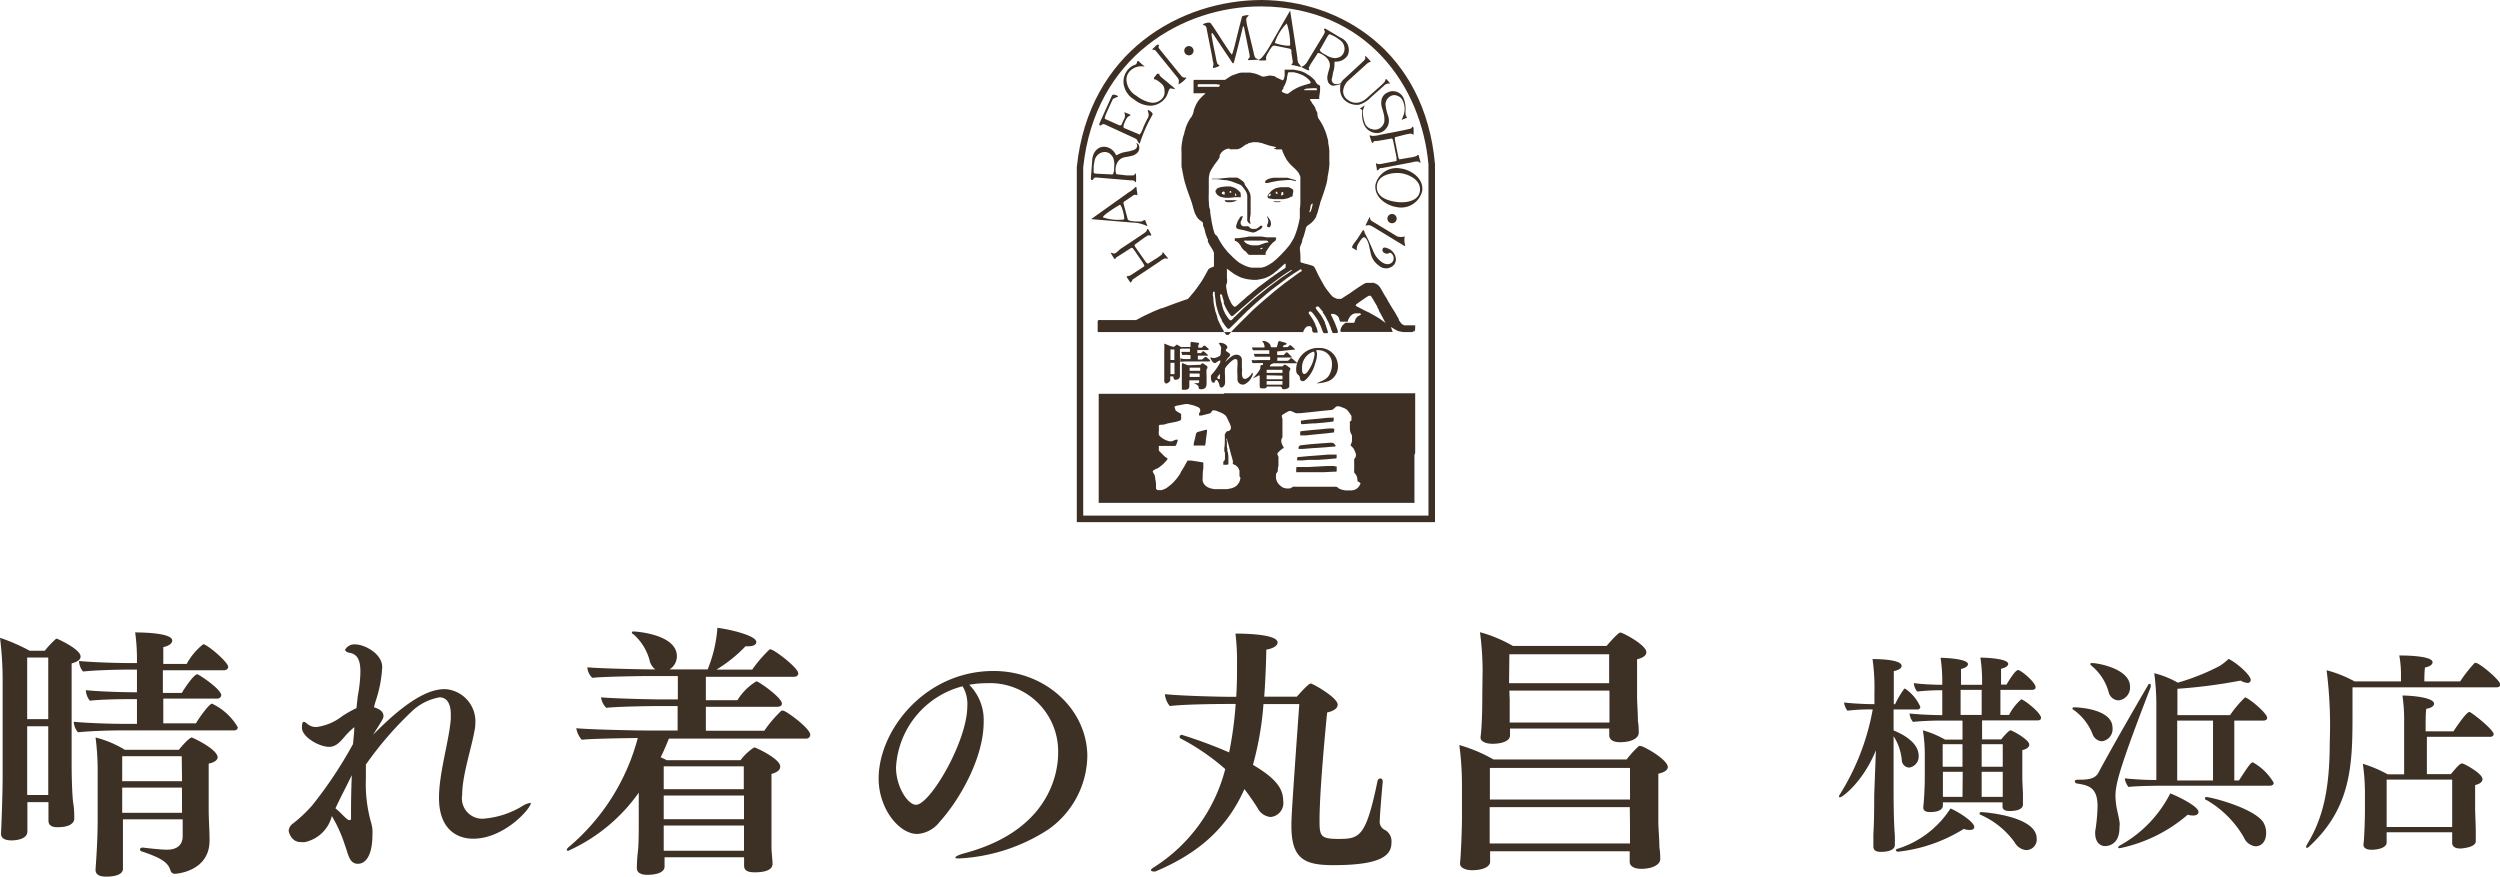 <svg xmlns="http://www.w3.org/2000/svg" width="237.3" height="83.21" viewBox="0 0 237.3 83.21"><defs><style>.a{fill:#3d3025;}.b{fill:#3d2f24;}</style></defs><title>site_logo_sp</title><path class="a" d="M20.12,66.79c-.22,0-1.12,1.17-1.52,1.87H15.5c0-.45,0-1.32,0-2.35h5.15A.36.36,0,0,0,21,66c0-.6-2.15-2-2.27-2-.3,0-1.12,1.17-1.47,1.77h-1.8c0-.72,0-1.47,0-2.15h5.8c.25,0,.4-.15.4-.32,0-.45-2-2.15-2.37-2.15a6.07,6.07,0,0,0-1.57,1.87H15.5c0-.75,0-1.35,0-1.6.55-.1.85-.37.85-.62,0-.7-2.62-.77-3.52-.77A18.58,18.58,0,0,1,13,62.61v.33h-.4c-1.87,0-4.17-.1-5.1-.2a1.68,1.68,0,0,0,.38,1c1.1-.12,3.17-.18,4.25-.18H13v2.15c-1.8,0-4-.1-4.85-.2a1.67,1.67,0,0,0,.38,1c1.1-.12,2.87-.15,3.95-.15H13v2.35H12c-1.87,0-4-.1-5-.2a1.7,1.7,0,0,0,.4,1c1.1-.12,2.95-.18,4-.18H22.19c.25,0,.38-.12.38-.3A5.61,5.61,0,0,0,20.12,66.79Z"/><path class="a" d="M6.8,72.71s0-2.9,0-5.57c0-1.8,0-3.5,0-4.17.63-.17.85-.4.85-.65,0-.72-2.25-1.7-2.25-1.7a.22.22,0,0,0-.15.08,8.35,8.35,0,0,0-1,1.07H2.82A17.9,17.9,0,0,0,0,60.54a32.46,32.46,0,0,1,.25,3.75v9.5c0,1.57-.12,4.75-.15,5.27v.08c0,.45.4.63,1,.63.35,0,1.5-.08,1.5-.85,0-.37,0-.92,0-1.42V76.14h2v.13c0,.5,0,1.17,0,1.62v0c0,.38.22.63.85.63,1.57,0,1.6-.7,1.6-.8v0c0-.33,0-.9-.08-1.37C6.85,75.74,6.8,73.59,6.8,72.71Zm-2.22.35c0,.72,0,1.67,0,2.4h-2V68.94h2Zm0-4.8h-2V62.41h2Z"/><path class="a" d="M18.2,70c-.2,0-.9.75-1.22,1.17H11.85A10.16,10.16,0,0,0,9.07,70a24.8,24.8,0,0,1,.2,3.4v4.4c0,.5,0,2-.2,4.7v.08c0,.42.35.63,1,.63s1.6-.12,1.6-.75c0-.3,0-1.3,0-1.67s0-2,0-2.85v-.17h5.67v1.6c0,.88-.6,1.28-1.45,1.28-.23,0-.7,0-2.35-.2h0c-.17,0-.25.1-.25.17a.21.21,0,0,0,.18.2c2.1.7,2.5,1.15,2.72,1.82a.41.41,0,0,0,.4.3c.25,0,3.3-.27,3.3-3.15v-.17c0-.67-.08-1.92-.08-2.67,0-.9,0-2,0-3,0-.52,0-1,0-1.47.58-.12.85-.35.85-.62C20.57,71.06,18.25,70,18.2,70Zm-.92,7.15H11.6V74.76h5.67Zm0-3H11.6l0-2.37h5.65Z"/><path class="a" d="M49.59,76.51a8.39,8.39,0,0,1-3.72,1.2,1.93,1.93,0,0,1-2-2.25c0-1.85.85-4.3,1.17-6.1a3.29,3.29,0,0,0,.08-.7,3.07,3.07,0,0,0-2.87-3.25c-1,0-2.95.35-6.85,4.35.9-1.42,1-1.57,1-1.8,0-.47-.48-.7-.9-.82a6.22,6.22,0,0,1,.2-.72,11.87,11.87,0,0,0,.58-3.1c0-1.3-1.72-2.15-2.52-2.15a1,1,0,0,0-1,.5c0,.13.15.25.45.3.83.15,1,.9,1,1.82a13.27,13.27,0,0,1-.2,2c-.08.45-.12.92-.17,1.42a10.63,10.63,0,0,0-1.4.8,5,5,0,0,1-2.4,1,1.26,1.26,0,0,1-.83-.27c-.15-.12-.27-.22-.35-.22s-.2,0-.2.55c0,.9,1.65,1.82,2.57,1.82.53,0,.9-.28,1.4-.87a7.79,7.79,0,0,1,1-1c0,.52-.08,1.07-.12,1.6a39.9,39.9,0,0,1-3.87,5.82,13.16,13.16,0,0,1-1.82,1.72.93.93,0,0,0-.42.7s.17,1.07,1.15,1.07a2.46,2.46,0,0,0,.4,0,3.38,3.38,0,0,0,2.55-2.47,13.24,13.24,0,0,1,1.22,2.7c.33.85.4,1.83,1.25,1.83s1.38-1,1.38-2.72a4.56,4.56,0,0,0,0-.58,4.33,4.33,0,0,0-.17-.77,13.43,13.43,0,0,1-.45-4c0-.42,0-.9,0-1.35A33,33,0,0,1,39,67.61a5.11,5.11,0,0,1,2.72-1.42c.72,0,1.07.63,1.07,1.63,0,.13,0,.27,0,.42-.17,2.15-1.12,5.1-1.12,7.5,0,2.9,1.63,3.87,3.25,3.87,2.92,0,5.47-2.85,5.47-3.4,0,0,0,0-.07,0A2,2,0,0,0,49.59,76.51Zm-16.27.22v.82c0,.23,0,.3-.15.3a.47.47,0,0,1-.25-.12c-.35-.3-.72-.73-1.08-1,.42-.92,1-2,1.55-3.15C33.35,74.74,33.32,75.86,33.32,76.74Z"/><path class="a" d="M74.35,67.46a.36.36,0,0,0-.18,0,11.75,11.75,0,0,0-1.62,1.9H67V67.09h6.77c.28,0,.45-.12.45-.3,0-.58-2.22-2.12-2.42-2.12A5.35,5.35,0,0,0,70,66.46H67V64.24h8.35c.27,0,.42-.12.42-.33,0-.52-2.3-2.27-2.62-2.27a.2.2,0,0,0-.1,0,12.77,12.77,0,0,0-1.65,1.92H68a13.36,13.36,0,0,0,2.77-2.22,1.51,1.51,0,0,0,.32,0c.45,0,.7-.17.7-.4,0-.62-2.52-1.2-3.7-1.35v.1a12.79,12.79,0,0,1-.92,3.85H63.55a1.47,1.47,0,0,0,.7-1.25c0-2.12-4-2.35-4.07-2.35s-.2,0-.2.07,0,.13.15.2a5,5,0,0,1,1.57,2.63,1.53,1.53,0,0,0,.5.7h-.1c-1.4,0-5.42-.1-6.35-.2a1.51,1.51,0,0,0,.47,1c1-.12,4.8-.17,5.4-.17h2.72v2.22H63c-1.37,0-5-.1-5.95-.2a1.74,1.74,0,0,0,.5,1c.92-.12,4-.17,4.85-.17h1.92v2.32H61.42c-1.2,0-5.67-.1-6.72-.22a2.25,2.25,0,0,0,.52,1.1c.7-.1,3.87-.15,5.32-.17A20.35,20.35,0,0,1,54,80.39c-.12.1-.2.2-.2.27a.11.11,0,0,0,.13.1,16.42,16.42,0,0,0,6.7-5.52l0,2.85c0,.58,0,2.1-.08,2.72s-.1,1.42-.1,1.52v.08c0,.42.38.63,1,.63.35,0,1.58-.05,1.63-.75v-.92h7.55l0,.8v0c0,.4.25.63,1,.63,1.55,0,1.7-.53,1.7-.8v0c0-.33-.1-1.15-.1-1.6s0-2,0-2.62c0,0,0-1.07,0-2.17,0-.85,0-1.7,0-2.15.58-.15.83-.4.83-.7,0-.75-2.35-1.82-2.47-1.82a5,5,0,0,0-1.3,1.22h-7c-.17-.1-.37-.18-.58-.28.28-.55.53-1.15.78-1.77h13a.38.38,0,0,0,.42-.37C76.87,69.09,74.59,67.46,74.35,67.46ZM63,72.74h7.6l0,2.17H63Zm0,2.77h7.62v2.25H63Zm0,2.85h7.62c0,.6,0,1.55,0,2.17v.22H63Z"/><path class="a" d="M94.3,63.69c-6.47,0-10.9,5.6-10.9,10.22,0,2.8,1.9,5.25,3.67,5.25A2.91,2.91,0,0,0,89.2,78c1.82-2,4.17-6,4.17-9.47A4.73,4.73,0,0,0,92,65a8.67,8.67,0,0,1,1.62-.15,6.48,6.48,0,0,1,6.82,6.6c0,1-.15,7.15-8.75,9.5-.75.2-1,.35-1,.45s.15.08.4.08a17.06,17.06,0,0,0,8.42-2.75,8.68,8.68,0,0,0,3.7-7C103.17,67.39,99.3,63.69,94.3,63.69Zm-7.35,12.7c-.78,0-1.9-1.7-1.9-3.55a8.43,8.43,0,0,1,6.32-7.7A3.31,3.31,0,0,1,91.82,67C91.82,70.39,88.27,76.39,86.95,76.39Z"/><path class="a" d="M131.52,78.81a.87.87,0,0,1-.55-.95c0-.37.15-2.27.28-3.65v0c0-.22-.1-.32-.23-.32a.29.29,0,0,0-.27.27c-1.1,5.27-1.67,5.47-3.7,5.47-1.67,0-1.8-.25-1.8-1.7,0-2.42.38-6.8.72-10.3.75-.17,1-.45,1-.75,0-.67-2.37-2-2.55-2s-.7.55-1.33,1.25H120c.1-1.37.17-2.87.2-4.47.75-.12,1.07-.42,1.07-.67,0-.72-2.55-.85-4-.85a21.34,21.34,0,0,1,.15,2.5c0,1.22,0,2.37-.08,3.5h-.62c-.8,0-4.5-.08-6.15-.25v0a2.07,2.07,0,0,0,.47,1.13c1.25-.17,4.57-.2,5.5-.2h.75a35.11,35.11,0,0,1-.62,4.6,43.62,43.62,0,0,0-4.5-1.67.2.2,0,0,0-.2.2.18.18,0,0,0,.1.15A21.26,21.26,0,0,1,116.3,73a15.61,15.61,0,0,1-6.85,9.37c-.12.08-.2.15-.2.22s.1.13.22.13a.75.75,0,0,0,.2,0c4.15-1.75,6.82-4.15,8.45-7.82.45.6.88,1.2,1.25,1.8a1.55,1.55,0,0,0,1.22.85A1.33,1.33,0,0,0,121.8,76c0-1.25-.87-2.22-2.87-3.4a29.85,29.85,0,0,0,1-5.77h3.4c-.73,10.15-.75,10.85-.75,11.57,0,3.2,1.32,3.72,4,3.72,4.7,0,5.5-1,5.5-2.17A1.24,1.24,0,0,0,131.52,78.81Z"/><path class="a" d="M155.72,70.81a.36.36,0,0,0-.15,0,8.72,8.72,0,0,0-1.17,1.28H141.77a14.93,14.93,0,0,0-3.25-1.37,29.32,29.32,0,0,1,.25,3.72c0,.38,0,3.25,0,3.25,0,1-.1,3.45-.18,4.2V82c0,.37.53.6,1.15.6.95,0,1.7-.3,1.7-.8,0-.12,0-.67,0-1h13.25c0,.4,0,.9,0,1v0c0,.43.45.67,1.1.67,1,0,1.8-.37,1.8-.92v0c0-.2,0-.72-.08-1.1,0-.8-.1-1.8-.1-2.47,0,0,0-1.22,0-2.42,0-.9,0-1.77,0-2.12.65-.15.9-.37.9-.65C158.25,72.06,156,70.81,155.72,70.81Zm-1,7.5c0,.35,0,1.15,0,1.75H141.4c0-.6,0-1.5,0-1.92V76.61h13.3Zm0-2.42h-13.3v-3h13.3Z"/><path class="a" d="M140.7,66c0,.5,0,2.7-.17,4v0c0,.38.5.6,1.15.6s1.65-.17,1.65-.8c0-.08,0-.37,0-.65h9.42c0,.3,0,.57,0,.65v0c0,.42.4.65,1,.65,1.2,0,1.8-.42,1.8-.9v0c0-.2,0-.72-.08-1.1,0-.8-.08-1.7-.08-2.37,0,0,0-1.17,0-2.2,0-.52,0-1,0-1.3.63-.15.88-.4.88-.67,0-.7-2.25-1.87-2.47-1.87s-1.25,1.2-1.3,1.27H143.6a13,13,0,0,0-3.12-1.3,28.41,28.41,0,0,1,.25,3.67C140.72,64.14,140.7,66,140.7,66Zm2.57-3.9h9.47c0,.75,0,1.85,0,2.75h-9.5Zm0,3.45h9.5l0,.95v2.08H143.3c0-.5,0-1.65,0-2.2Z"/><path class="a" d="M191.86,66.38a4.86,4.86,0,0,0-1.16,1.48h-.82c0-.46,0-1.46,0-2.38h3c.2,0,.34-.08.34-.24,0-.48-1.4-1.64-1.66-1.64s-.82.9-1.1,1.38h-.52c0-.68,0-1.26,0-1.5.44-.1.68-.28.68-.46,0-.5-2.06-.6-2.64-.6a15.94,15.94,0,0,1,.16,2V65h-2c0-.66,0-1.24,0-1.5.44-.1.66-.28.66-.46,0-.48-2-.6-2.6-.6a15.44,15.44,0,0,1,.16,2V65c-1,0-2.18-.08-2.7-.16a1.43,1.43,0,0,0,.32.8,21,21,0,0,1,2.38-.12v2.36c-1,0-2.54-.08-3.1-.16a1.37,1.37,0,0,0,.32.8,29,29,0,0,1,3-.12h1.7v1.8h-1.66a9.39,9.39,0,0,0-2.1-.88,14.66,14.66,0,0,1,.18,2.08V74c0,.46-.06,2-.14,2.54v.12c0,.26.18.42.64.42.22,0,1.22,0,1.22-.64v-.28h5.66c0,.16,0,.32,0,.4v0c0,.28.22.42.68.42s1.26-.08,1.26-.62v0c0-.16,0-.64,0-.94s-.06-1.1-.06-1.6c0,0,0-.92,0-1.7,0-.38,0-.74,0-.92.44-.1.66-.3.66-.52,0-.48-1.64-1.36-1.78-1.36s-.58.48-.88.86h-1.82v-1.8h5.28c.18,0,.32-.08.32-.24C193.68,67.58,192.06,66.38,191.86,66.38Zm-5.58,9.26h-1.86c0-.32,0-.84,0-1.44v-.94h1.88Zm0-2.86H184.4V70.64h1.88Zm3.82,2.86h-2V73.26h2Zm0-5v2.14h-2V70.64Zm-2-2.78h-2V65.48h2Z"/><path class="a" d="M185.14,76.74a9.23,9.23,0,0,1-5,3.82c-.12,0-.18.1-.18.16s.08.12.24.12a14.81,14.81,0,0,0,6.2-2.16,1.65,1.65,0,0,0,.56.1c.28,0,.44-.1.44-.28C187.38,78,185.9,77.06,185.14,76.74Z"/><path class="a" d="M179.74,74.88s0-2.38,0-5a5,5,0,0,1,.78,2.3.73.73,0,0,0,.7.68,1.06,1.06,0,0,0,.9-1.12c0-1.44-2-2.26-2.38-2.4l0-2H182a.25.25,0,0,0,.28-.24,4,4,0,0,0-1.46-1.74.11.11,0,0,0-.1.06,9.12,9.12,0,0,0-.84,1.42h-.12c0-1.58,0-2.86,0-3.14.52-.1.74-.3.74-.5,0-.62-2.36-.64-2.62-.64h-.14a19.29,19.29,0,0,1,.18,3.22v1.06c-.94,0-2.26-.08-2.88-.16a1.58,1.58,0,0,0,.32.78,17.21,17.21,0,0,1,2.32-.12h.08a22.72,22.72,0,0,1-3.14,8.1.32.32,0,0,0-.06.16c0,.06,0,.08.1.08.22,0,2.18-1.46,3.4-4.46l-.16,4.26c0,.64,0,2.52-.08,3.7,0,.4,0,.94,0,1.08v.08c0,.32.18.52.72.52s1.32-.12,1.32-.66c0-.28,0-.66,0-.9C179.74,77.93,179.74,75.5,179.74,74.88Z"/><path class="a" d="M188.12,77.09c-.14,0-.22,0-.22.12s.06.1.16.16a7.88,7.88,0,0,1,3.18,2.6,1.39,1.39,0,0,0,1.08.72,1,1,0,0,0,1-1.12C193.3,77.47,188.36,77.09,188.12,77.09Z"/><path class="a" d="M198.64,69.72a1,1,0,0,0,.88.64,1.16,1.16,0,0,0,1-1.28c0-1.76-3.18-1.94-3.58-1.94-.12,0-.22,0-.22.1s.06.12.16.18A5.09,5.09,0,0,1,198.64,69.72Z"/><path class="a" d="M201.2,78.13c-.06-.48-.2-1-.28-1.42a6.53,6.53,0,0,1-.12-1.18c0-1.14.46-2.84,3.34-10.3a1,1,0,0,0,0-.18c0-.1,0-.14-.08-.14s-.12,0-.2.18c-1.26,2.16-3.42,5.9-4.68,8.26-.36.66-1.14.66-2,.66-.16,0-.24.08-.24.16a.23.23,0,0,0,.22.2c1.06.18,1.94.34,1.94,2.16a16.43,16.43,0,0,1-.22,2.36,1.21,1.21,0,0,0,0,.26c0,.68.38,1.16.94,1.16.1,0,1.36,0,1.36-1.74A3.32,3.32,0,0,0,201.2,78.13Z"/><path class="a" d="M198.56,63.22a4.92,4.92,0,0,1,1.6,2.5,1,1,0,0,0,.92.76,1.22,1.22,0,0,0,1.1-1.32c0-1.66-3-2.22-3.58-2.22-.12,0-.18,0-.18.08S198.46,63.14,198.56,63.22Z"/><path class="a" d="M206,75.31a11.65,11.65,0,0,1-4.74,4.92c-.14.08-.2.14-.2.2s.06.08.16.08a14.29,14.29,0,0,0,6.44-3.18,1.69,1.69,0,0,0,.5.08c.34,0,.52-.14.52-.34C208.68,76.52,206.62,75.54,206,75.31Z"/><path class="a" d="M209.46,75.66c-.12,0-.16,0-.16.1s0,.14.18.2A9.66,9.66,0,0,1,213,79.51a1.35,1.35,0,0,0,1.1.82c.46,0,1-.34,1-1.26A1.91,1.91,0,0,0,214.8,78C213.8,76.65,209.84,75.66,209.46,75.66Z"/><path class="a" d="M213.84,72.36c-.18,0-.38.28-1.32,1.72h-.44V68.4h2.76c.24,0,.36-.12.36-.26,0-.46-1.82-1.94-2.1-1.94a9.84,9.84,0,0,0-1.42,1.68h-5v-2.5a50.25,50.25,0,0,0,6-.78,1.51,1.51,0,0,0,.64.22.28.28,0,0,0,.32-.28c0-.44-1.26-1.58-2.1-2a4.71,4.71,0,0,1-.94.72,21.52,21.52,0,0,1-3.88,1.54,8.92,8.92,0,0,0-2.24-.9,22.24,22.24,0,0,1,.2,3v7.14c-1.16,0-2.5-.1-3-.16a1.7,1.7,0,0,0,.36.82c.7-.1,2.74-.12,3.52-.12h9.9c.22,0,.36-.1.36-.28A5.23,5.23,0,0,0,213.84,72.36Zm-3.78,1.72h-3.4V68.4h3.4Z"/><path class="a" d="M234.4,67.58c-.06,0-.3,0-1.52,1.84h-2.64c0-.9,0-1.74.06-2.14.5-.08.74-.28.74-.48,0-.6-2.14-.78-3-.78a16.31,16.31,0,0,1,.16,2.56V73.5h-1.56a12.16,12.16,0,0,0-2.36-1,19.64,19.64,0,0,1,.2,2.68l0,1.7c0,1.1-.08,3-.14,3.22v.08c0,.32.3.48.8.48s1.36-.16,1.4-.66V79h6.22v.18c0,.2,0,.74,0,.82v0c0,.34.26.54.78.54.14,0,1.46-.1,1.46-.68v0c0-.06,0-.7,0-1,0-.56-.06-1.7-.06-2.1,0,0,0-1.48,0-2.24.48-.12.7-.32.7-.56,0-.52-1.54-1.36-1.86-1.48a.29.29,0,0,0-.14,0c-.06,0-.18,0-1,1h-2.28c0-.58,0-2.1,0-3.54h6c.26,0,.34-.14.34-.28C236.58,69.16,234.56,67.58,234.4,67.58ZM232.76,74v2.76c0,.2,0,1.06,0,1.74h-6.22V74Z"/><path class="a" d="M235,62.92l-.1,0a12.91,12.91,0,0,0-1.38,1.76h-3.4c0-.32,0-.88.06-1.32.5-.1.72-.3.72-.5,0-.62-2.64-.64-3-.64h-.16a10,10,0,0,1,.16,2v.46h-4.4a11.73,11.73,0,0,0-2.66-1.06,41.34,41.34,0,0,1,.3,6.8c0,4.54-.66,7.3-2.16,9.74a.5.5,0,0,0-.08.22c0,.06,0,.1.08.1a.37.37,0,0,0,.2-.12c4-3.68,4.12-7.74,4.12-12.46,0-1,0-2,0-2.66H237c.24,0,.32-.14.32-.28C237.3,64.54,235.34,62.92,235,62.92Z"/><path class="b" d="M136.21,49.56h-34V15.86C103.35,4.87,112.1,0,119.78,0c7.49.06,15.47,4.9,16.43,15.58Zm-33.39-.62h32.77V15.61c-.66-7.39-5.81-14.91-15.81-15h-.13c-7.36,0-15.72,4.76-16.83,15.27Z"/><path class="b" d="M131.71,20.63a.44.44,0,1,1,.29.54A.44.44,0,0,1,131.71,20.63Z"/><path class="b" d="M130.56,17.52A2.06,2.06,0,0,1,133,16c.88.12,2.14.88,2,2.11a2.06,2.06,0,0,1-2.46,1.54C131.66,19.52,130.4,18.75,130.56,17.52Zm4.22.6c.13-1-1-1.57-1.82-1.68-.6-.08-2.12.05-2.26,1.15s1,1.47,1.88,1.58C133.17,19.26,134.63,19.22,134.78,18.13Z"/><path class="b" d="M132.51,13s-.11,0-.11.1a1,1,0,0,0,0,.16l.34,1.7a.54.54,0,0,0,.08.15.08.08,0,0,0,.11,0l.81-.14a3.21,3.21,0,0,0,.65-.14.19.19,0,0,0,.15-.12l.05,0,.06,0,.18.67,0,.07-.06,0a.27.27,0,0,0-.27-.12,1.49,1.49,0,0,0-.43.07l-2.9.55c-.24,0-.17,0-.25.1a.58.58,0,0,1-.23.13l0-.14-.09-.5s0-.09.09,0a.85.85,0,0,0,.5,0l1.32-.25s.07,0,.05-.14l0-.19-.31-1.54a1.36,1.36,0,0,0-.06-.18c0-.08-.1-.09-.1-.09l-1.33.23c-.24,0-.36,0-.41.13s-.14,0-.14,0L130,12.9s0-.1.21,0a2.81,2.81,0,0,0,.82-.11l2.34-.46.45-.1c.13,0,.28-.25.3-.21l.06.14,0,.49v.12h-.07a.33.33,0,0,0-.28-.08l-.39.07Z"/><path class="b" d="M129.75,5.44l.33.35s.06,0,0,.07,0,0-.1.05a.66.66,0,0,0-.22.13L128,7.63a1.53,1.53,0,0,0-.51,1,1,1,0,0,0,.49.88,1.25,1.25,0,0,0,1.11.19,1.74,1.74,0,0,0,.62-.36L131.1,8.1c.39-.37.32-.29.42-.55,0-.11.12,0,.12,0l.22.25.09.14a.66.66,0,0,0-.62.23l-1.22,1.08a2.49,2.49,0,0,1-1.11.69,1.71,1.71,0,0,1-1.23-.32,1.29,1.29,0,0,1-.42-.5,1.5,1.5,0,0,1-.14-.77,1,1,0,0,1,.37-.85l1.84-1.7a.62.62,0,0,0,.18-.27c0-.09-.07-.18,0-.19S129.75,5.44,129.75,5.44Z"/><path class="b" d="M125.81,2.72l1.44.86a1.26,1.26,0,0,1,.68,1.66,1.3,1.3,0,0,1-1.15.61c-.15,0-.11.13-.11.13a3.19,3.19,0,0,1-.05.6l-.11.41c0,.13-.12.66-.11.53,0,.44.37.61,1,.33l0,.12c-.21,0-.75.23-1,.14a.65.65,0,0,1-.32-.29,1.2,1.2,0,0,1-.09-.56,6.51,6.51,0,0,1,.18-.71c.31-.9-.61-1.38-.88-1.48s-.22,0-.22,0l-.52.79c-.07.11-.21.33-.27.47a.22.22,0,0,0,0,.28s0,.09-.12.06-.69-.33-.69-.33h.11s.06-.06.15-.09a.41.41,0,0,0,.16-.15A1.62,1.62,0,0,0,124,6l1.64-2.7a1.13,1.13,0,0,0,.11-.25.22.22,0,0,0-.05-.18.15.15,0,0,1,0-.15S125.81,2.72,125.81,2.72Zm-.46,1.9c-.28.23.37.52.51.6a1.85,1.85,0,0,0,.84.3,1.42,1.42,0,0,0,.52-.13.91.91,0,0,0,.36-.47,1,1,0,0,0-.33-1.07,6,6,0,0,0-.5-.35l-.39-.2c-.19-.07-.21-.07-.37.18Z"/><path class="b" d="M115.14,6.44s0,0,0-.14a.6.6,0,0,0,0-.44c-.06-.26-.05-.29-.09-.52l-.5-2.52c0-.13-.06-.34-.18-.39a.58.58,0,0,1-.2-.11.74.74,0,0,1,.18-.1s.38-.13.53-.05,1.93,3,2.05,3,.89-3.54,1-3.64a2.24,2.24,0,0,1,.58-.1h0c0,.05,0,.11-.12.18a.49.49,0,0,0-.1.21,3.76,3.76,0,0,0,.09.61L119,5a1.29,1.29,0,0,0,.11.39c.07.12,0,.07.16.17l.26.1-1,.05c.09,0-.14,0-.06-.1s.19-.1.14-.4l-.53-2.64s-.08-.16-.11,0-.81,3.29-.86,3.38S117,6,117,6l-1.88-2.82s-.12-.15-.12.1.4,2.12.4,2.12c.09.54.14.66.23.72a.45.45,0,0,1,.13.13S115.26,6.5,115.14,6.44Z"/><path class="b" d="M113.06,5.2a.44.44,0,1,1,.18-.59A.43.43,0,0,1,113.06,5.2Z"/><path class="b" d="M111.9,8c-.06,0,0-.09,0-.38a1,1,0,0,0-.22-.36l-1.89-2.33c-.06-.09-.15-.2-.26-.2s-.12,0-.15-.07l.16-.14.19-.19a.51.51,0,0,1,.16-.09c.09,0,.13,0,.12.06s-.08.16,0,.29l1.79,2.21a2.18,2.18,0,0,0,.21.25l.13.16a.39.39,0,0,0,.38.15s.12,0,.07.07A2.7,2.7,0,0,1,111.9,8Z"/><path class="b" d="M107.95,5.8a.22.22,0,0,1,.19.06c.1.11.52.47.52.47v0a1.5,1.5,0,0,0-1.4.41,1.17,1.17,0,0,0-.34.81,1.85,1.85,0,0,0,.95,1.54,3.2,3.2,0,0,0,1.28.63,1.2,1.2,0,0,0,1.2-.41.87.87,0,0,0,.18-.71.77.77,0,0,0-.28-.65l-.17-.15c-.1-.08-.37-.28-.48-.27s-.06-.07-.06-.07l0-.09.3-.37L110,7c-.08,0,.05,0,.06.1s.11.17.19.24l1.12.93.19.2-.45-.08c-.21,0-.22.64-.57,1a1.78,1.78,0,0,1-1.44.64,2.51,2.51,0,0,1-1.44-.58,2.06,2.06,0,0,1-1-1.45,1.75,1.75,0,0,1,.51-1.5,1.58,1.58,0,0,1,.61-.37C107.91,6.1,107.95,5.8,107.95,5.8Z"/><path class="b" d="M104.5,11.4l1.06-2.35a.2.2,0,0,1,.2-.06c.05,0,.37.09.36.16s-.45.16-.51.3-.18.36-.58,1.27l-.07.15c-.09.28-.16.39,0,.45l1.28.57a.28.28,0,0,0,.15,0c.07,0,.12-.19.12-.19.19-.45.38-.59.21-1,0-.07.13,0,.13,0s.36.14.42.18a.08.08,0,0,1,0,.11c-.27.05-.39.33-.56.73a.87.87,0,0,0-.07.3.16.16,0,0,0,.13.16l1.19.5c.06,0,.14.1.21.09a1.3,1.3,0,0,0,.24-.39c.07-.15.1-.27.15-.38s.27-.59.35-.73a.63.63,0,0,0,.09-.57c0-.07-.08-.19-.05-.25h.07s.5.25.36.47a14.09,14.09,0,0,0-1.17,2.63c0,.09-.07.1-.13,0a1.33,1.33,0,0,1-.13-.23c-.07-.09,0-.06-.18-.17a1.56,1.56,0,0,0-.23-.11L105,11.87a.76.76,0,0,0-.26-.09c-.12,0-.18.09-.25.12s-.15,0-.15-.12Z"/><path class="b" d="M103.54,16.95l.13-1.67c0-.63.38-1.38,1.18-1.35a1.29,1.29,0,0,1,1.06.75c.1.12.17,0,.17,0a3.18,3.18,0,0,1,.56-.22l.42-.08c.13,0,.64-.18.53-.13.41-.17.42-.47.25-.68l.18.08a.56.56,0,0,1,.12.37.65.65,0,0,1-.12.41,1.2,1.2,0,0,1-.47.33,7,7,0,0,1-.71.15c-.95.13-1,1.17-.93,1.44s.09.19.09.19l.94.11c.13,0,.39,0,.54,0s.18,0,.24-.14.09,0,.11.09a6.46,6.46,0,0,1,0,.7h0s-.06,0-.13-.11a.43.43,0,0,0-.2-.07l-.16,0-3.15-.26a1.23,1.23,0,0,0-.27,0,.25.25,0,0,0-.14.13s0,.07-.11.1S103.54,16.95,103.54,16.95Zm1.91-.4c.33.15.3-.56.31-.72a1.78,1.78,0,0,0-.11-.88,1.31,1.31,0,0,0-.35-.4.88.88,0,0,0-.58-.11,1,1,0,0,0-.81.77,5.35,5.35,0,0,0-.1.6s0,.39,0,.44c0,.2,0,.21.33.24Z"/><path class="b" d="M107.76,23.18s-.09.08-.06.14a1.08,1.08,0,0,0,.07.14l1,1.43a.54.54,0,0,0,.14.11.09.09,0,0,0,.11,0l.69-.44a3.72,3.72,0,0,0,.54-.38.2.2,0,0,0,.09-.17l0-.06h.07l.43.54v.08h-.06a.27.27,0,0,0-.3,0,1.44,1.44,0,0,0-.37.23l-2.45,1.63c-.2.14-.15.09-.19.19a.62.62,0,0,1-.16.21l-.09-.12-.28-.42s0-.08.06-.07a.91.91,0,0,0,.47-.19l1.12-.74s.07,0,0-.15l-.09-.17-.88-1.29a1,1,0,0,0-.13-.14.15.15,0,0,0-.13,0l-1.14.73c-.2.13-.32.18-.33.27s-.14,0-.14,0l-.3-.49s0-.11.21,0,.51-.29.71-.43l2-1.33.37-.26c.11-.08.16-.34.19-.31l.11.11.23.43,0,.11-.06,0a.34.34,0,0,0-.29,0l-.33.21Z"/><path class="b" d="M103.57,20.8l3.35-2.39c.24-.18.25-.15.56-.38l.31-.28h.08l.05.44c0-.15.08.42,0,.34a.37.37,0,0,0-.33,0l-.75.52a.41.41,0,0,0-.18.14.26.26,0,0,0,0,.19l.37,1.38c0,.08.07.14.2.19a3.86,3.86,0,0,0,.61.07c.27,0,.58.06.74-.13l.11,0,.22.55h-.08a3.1,3.1,0,0,0-1.3-.31Zm2.74-1.36c-.07,0-1.67,1-1.62,1.19a4.35,4.35,0,0,0,2,.2C106.79,20.71,106.5,19.5,106.31,19.44Z"/><path class="b" d="M116.68,16.86h.47l.28,0,.15.07c.11.07.34.23.41.29a.77.77,0,0,1,.15.2s0,0,0,.07a2.37,2.37,0,0,0,.13.21c.06.1.14.19.2.29a4,4,0,0,1,.18.36,2.52,2.52,0,0,1,.06.31s0,0,0,0,0,.29,0,.43,0,.44,0,.66,0,.33,0,.49-.06.4-.07.52a.67.67,0,0,0,0,.18c0,.1.08.29.08.29h-.09a.54.54,0,0,1-.14-.12.59.59,0,0,1-.1-.17.75.75,0,0,1,0-.22c0-.1,0-.2,0-.3s0-.33,0-.49,0-.35,0-.52,0-.37,0-.56a1.75,1.75,0,0,0,0-.26.94.94,0,0,0-.07-.29,1.84,1.84,0,0,0-.17-.3,3.69,3.69,0,0,0-.27-.34.52.52,0,0,0-.15-.12l-.36-.14-.45-.17a5.17,5.17,0,0,0-.53-.13c-.24,0-.66-.07-.91-.09h-.19l-.24,0a0,0,0,0,1,0,0,.07.07,0,0,1,0-.05l.09,0,.49,0Z"/><path class="b" d="M122.2,16.87l.3.09h0l0,0,.39.11a.34.34,0,0,1,.12.07s0,0,0,.05v0H123c-.11,0-.36-.09-.47-.1a2.26,2.26,0,0,0-.36,0l-.83.07-.55.1-.46.11-.1,0-.13,0a.1.1,0,0,1,0-.08.17.17,0,0,1,0-.09.28.28,0,0,1,.07-.08.55.55,0,0,1,.14-.09,1.68,1.68,0,0,1,.27-.1,2.28,2.28,0,0,1,.34-.06h.59l.07,0h.66Z"/><path class="b" d="M117.44,19s0,0,0,0a.07.07,0,0,1,0,0,2.35,2.35,0,0,1-.29.13,1.33,1.33,0,0,1-.31.06h-.37a.39.39,0,0,1-.14-.06.17.17,0,0,1-.07-.07.06.06,0,0,1,0-.06.07.07,0,0,1,.06,0h.58l.37,0Z"/><path class="b" d="M121.68,19.08a0,0,0,0,1,0,0l-.22.1a.62.62,0,0,1-.18,0,1.39,1.39,0,0,1-.28,0,1.2,1.2,0,0,1-.17-.07h0s0,0,0,0l.82,0Z"/><path class="b" d="M117.95,20.51a.09.09,0,0,1,0,.07,1.17,1.17,0,0,1-.06.17c0,.1-.1.21-.12.3a.48.48,0,0,0,0,.18.29.29,0,0,0,.05.12.2.2,0,0,0,.07.07l.11.06h.11a1.27,1.27,0,0,1,.2,0,.37.37,0,0,1,.16,0c.06,0,.11.09.16.13a1,1,0,0,0,.17.11.62.62,0,0,0,.21,0,.68.68,0,0,0,.21,0l.13-.06.16-.12.13-.11.08,0a.15.15,0,0,1,.09,0,.16.16,0,0,1,0,.11.24.24,0,0,1-.05.11.54.54,0,0,1-.14.12l-.43.24a.57.57,0,0,1-.17.05.51.51,0,0,1-.18,0l-.81-.22-.43-.08a.46.46,0,0,1-.16-.06.26.26,0,0,1-.1-.1.32.32,0,0,1,0-.16.88.88,0,0,1,.06-.2,1.5,1.5,0,0,1,.05-.16,2.13,2.13,0,0,1,.13-.25,3,3,0,0,1,.19-.28.16.16,0,0,1,.09,0A.06.06,0,0,1,117.95,20.51Z"/><path class="b" d="M120.35,20.62a.64.64,0,0,1,.09.08,1.29,1.29,0,0,1,.13.22.64.64,0,0,1,.06.19.85.85,0,0,1,0,.25.59.59,0,0,1-.07.14.15.15,0,0,1,0,.06.22.22,0,0,1-.1,0,.21.21,0,0,1-.11,0,.12.12,0,0,1-.07-.07.21.21,0,0,1,0-.12c0-.08.08-.16.09-.25a.73.73,0,0,0,0-.25c0-.09-.07-.21-.08-.26a.06.06,0,0,1,0-.06h.09Z"/><path class="b" d="M121.12,22.6a.17.17,0,0,0-.05-.07.12.12,0,0,0-.07,0l-.44,0-.32,0-.5-.08h-.31l-.06,0-.25,0-.35,0h-.2l-.37.07-.68.09h-.23l-.08,0a.18.18,0,0,0,0,.08.29.29,0,0,0,0,.11.11.11,0,0,0,0,.07s.15,0,.21.08a.58.58,0,0,1,.15.12,3.14,3.14,0,0,1,.22.3c0,.06.06.12.1.17a1.17,1.17,0,0,0,.17.2c.06.06.15.1.21.16a2.18,2.18,0,0,1,.14.17l.07.07a.26.26,0,0,0,.11.05l.76,0H120a.23.23,0,0,0,.13,0s0-.15,0-.22a.36.36,0,0,1,.05-.09l.12-.19.23-.33c.07-.09.2-.24.27-.31a2.27,2.27,0,0,1,.19-.15.49.49,0,0,0,.09-.08.12.12,0,0,0,0-.05A.13.13,0,0,0,121.12,22.6Zm-1.28.94a.11.11,0,0,1,0,.05.48.48,0,0,1-.14.06h-.08a.06.06,0,0,1,0,0,.06.06,0,0,1,0-.05l.14-.08h0l.1,0S119.84,23.52,119.84,23.54Zm.56-.53a.11.11,0,0,1-.07,0l-.24.05-.47.17a1.18,1.18,0,0,1-.26.06h-.51a1.14,1.14,0,0,1-.22-.05l-.24-.09-.16-.1-.14-.14s0-.05,0-.07h0a1.53,1.53,0,0,1,.26,0l.77,0,.38,0,.24,0h.48a.34.34,0,0,1,.14.06.06.06,0,0,1,0,.05A.17.17,0,0,1,120.4,23Z"/><path class="b" d="M134.33,42.89c0-.16,0-.36,0-.49s0-.11,0-.17,0-.13,0-.21,0-.13,0-.2,0,0,0,0,0-.17,0-.25,0-.12,0-.19,0-.16,0-.24c0-.28,0-.57,0-.85,0,0,0-.07,0-.1,0-.32,0-.64,0-1s0-.38,0-.57,0-.13,0-.19,0-.2,0-.31,0-.21,0-.32,0-.3,0-.38a.15.15,0,0,0,0-.09.22.22,0,0,0-.12,0h-7.64l-.12,0h-3.24l-.24,0-.82,0h-1.8l-.39,0h-.39l-.51,0-.95,0h-1l-.92,0s0,0,0,.05h0s0,0,0,0H116l-.35,0-.35,0H104.68l-.39,0,0,0a.23.23,0,0,0,0,.09c0,.11,0,.42,0,.63s0,.59,0,.88c0,.09,0,.17,0,.26,0,.29,0,.59,0,.88s0,.55,0,.83,0,.61,0,.91c0,.84,0,1.7,0,2.54,0,.08,0,.16,0,.24,0,.34,0,.68,0,1s0,.56,0,.84,0,.31,0,.47,0,.43,0,.59a1.11,1.11,0,0,0,0,.19.08.08,0,0,0,0,0l.2,0h9.71l.62,0h3.7l.12,0,.19,0h3.91l.13,0,.12,0h2.23l.87,0h6.68l.71,0h.62l.08,0s.06,0,.08,0a.51.51,0,0,0,0-.15c0-.07,0-.15,0-.23s0-.28,0-.42,0-.36,0-.54c0-.39,0-.79,0-1.17,0-.1,0-.2,0-.3s0-.39,0-.58,0-.23,0-.35c0-.28,0-.56,0-.84C134.32,43.09,134.33,43,134.33,42.89Zm-16.59,2.48a1.65,1.65,0,0,1-.07.3.79.79,0,0,1-.1.19,1.65,1.65,0,0,1-.19.24,1,1,0,0,1-.18.12,1.77,1.77,0,0,1-.28.12l-.43.09-.56,0h-.26l-.4,0a3.8,3.8,0,0,1-.44-.1,1.63,1.63,0,0,1-.29-.14,1.08,1.08,0,0,1-.2-.18.94.94,0,0,1-.11-.16.81.81,0,0,1-.07-.19,1.44,1.44,0,0,1,0-.32c0-.2,0-.58.06-.87,0-.13,0-.3,0-.41a.26.26,0,0,0,0-.11.14.14,0,0,0-.06-.07l-.07,0-.39-.07-.61-.09h-.3a.11.11,0,0,0-.07,0l-.31.56v0l-.25.41-.05.07L112,45c-.1.14-.22.32-.31.43s-.25.29-.35.39l-.23.21-.32.25-.2.12-.33.12a.68.68,0,0,1-.18,0,.75.75,0,0,1-.19,0,.3.3,0,0,1-.1-.06.22.22,0,0,1-.06-.08.66.66,0,0,1,0-.15c0-.2,0-.49-.07-.74a3.21,3.21,0,0,0-.06-.38,1.24,1.24,0,0,0-.12-.21.41.41,0,0,1-.05-.13.1.1,0,0,1,0-.07l.08-.07.27-.15.06,0,.24-.16.31-.25.22-.23.15-.17a.28.28,0,0,0,.05-.09.1.1,0,0,0,0-.08,2.09,2.09,0,0,1-.21-.13c-.08-.06-.21-.2-.31-.3l-.16-.16a1.14,1.14,0,0,1-.13-.15.43.43,0,0,1,0-.15.41.41,0,0,1,0-.16.22.22,0,0,1,0-.12.23.23,0,0,1,.12,0h1.33l.1,0a.2.2,0,0,0,.08-.07,2.44,2.44,0,0,0,.11-.29,1.77,1.77,0,0,0,.06-.23.09.09,0,0,0,0,0s0,0,0,0a.81.81,0,0,0-.2,0,1,1,0,0,0-.19.08l-.17.07H111l-.34-.11-.23-.12-.25-.18a.82.82,0,0,1-.13-.13A.44.44,0,0,1,110,41a.6.6,0,0,1,0-.16c0-.12,0-.26,0-.34a.22.22,0,0,1,0-.11.24.24,0,0,1,.12-.07c.06,0,.37,0,.5-.06s.64-.15,1-.22l.31-.09.1-.05a.2.2,0,0,0,.08-.09,1.46,1.46,0,0,0,0-.28.78.78,0,0,0,0-.2.14.14,0,0,0-.06-.08l-.31-.18a1.44,1.44,0,0,1-.17-.13l0-.07a1.07,1.07,0,0,1-.07-.16.35.35,0,0,1,0-.13.08.08,0,0,1,0,0l.18-.07.8-.15a1.06,1.06,0,0,1,.31,0l.54.13.38.15a.57.57,0,0,1,.15.11.3.3,0,0,1,.06.11.48.48,0,0,1,0,.16.13.13,0,0,1,0,.06l-.1.14a.19.19,0,0,0,0,.09.36.36,0,0,0,0,.13.07.07,0,0,0,.07,0l.16,0,.76-.19.1-.05.07-.07c0-.05.07-.12.12-.17a.15.15,0,0,1,.08,0,.54.54,0,0,1,.17,0,2.09,2.09,0,0,1,.25.09c.15.07.36.14.46.2a1.29,1.29,0,0,1,.25.18.42.42,0,0,1,.1.12c.06.1.16.32.23.47s.07.13.1.21a1.79,1.79,0,0,1,.09.27.55.55,0,0,1,0,.2.23.23,0,0,1-.06.1.46.46,0,0,1-.13.11c-.07,0-.15,0-.22.08a.13.13,0,0,0-.06,0s0,.07,0,.1l-.05.06h0a.19.19,0,0,0-.05.08,1.43,1.43,0,0,0,0,.21h0s0,0,0,0,0,.25,0,.38,0,.46-.05.68c0,.06,0,.12,0,.18a.57.57,0,0,0,0,.14.58.58,0,0,0,.06.14l0,0a.87.87,0,0,1,0,.15,1.51,1.51,0,0,1,0,.27.58.58,0,0,1,0,.2.55.55,0,0,1-.07.16l-.08.08a.3.3,0,0,0,0,.1.41.41,0,0,0,0,.13.08.08,0,0,0,0,.06.18.18,0,0,0,.1,0,1.09,1.09,0,0,0,.26,0,.25.25,0,0,0,.12-.06.09.09,0,0,0,0-.06c0-.06,0-.3,0-.45s0-.44-.07-.65,0-.25-.05-.37,0-.53-.05-.72,0-.18,0-.18h0a.67.67,0,0,1,.05.11c0,.13.09.31.13.47s.12.47.18.71.13.45.19.67,0,.15.07.23L117,44l.14.11c.07,0,.15.06.21.11a.81.81,0,0,1,.18.18,1.74,1.74,0,0,1,.12.28,1.1,1.1,0,0,1,0,.2c0,.11,0,.22,0,.33A.69.69,0,0,1,117.75,45.37Zm11.4.51a.71.71,0,0,1-.07.17,1.06,1.06,0,0,1-.14.2.79.79,0,0,1-.16.14.84.84,0,0,1-.2.1,1.28,1.28,0,0,1-.26.06l-.3,0h-.28a2.41,2.41,0,0,1-.35-.07.82.82,0,0,1-.21-.08c-.08,0-.15-.1-.22-.15l0,0a.65.65,0,0,0-.16-.05H123a.91.91,0,0,0-.25,0l-.3.16a.41.41,0,0,1-.15,0,1,1,0,0,1-.24,0l-.23-.06-.14-.07-.19-.15a1.82,1.82,0,0,1-.19-.21.73.73,0,0,1-.09-.16,1.69,1.69,0,0,1-.1-.28,3.4,3.4,0,0,1,0-.37.13.13,0,0,1,0-.07,1.32,1.32,0,0,1,.08-.12.52.52,0,0,0,.09-.16c0-.06,0-.32.06-.49a.15.15,0,0,0,0,0v0c0-.06,0-.36,0-.54a2.32,2.32,0,0,0,0-.32,1.55,1.55,0,0,0-.09-.19.53.53,0,0,1,0-.16.08.08,0,0,1,0,0l.21-.21.25-.21.15-.07s0,0,0,0-.11-.2-.16-.31a1.27,1.27,0,0,1-.08-.24.7.7,0,0,1,0-.25,1.4,1.4,0,0,1,.1-.23.59.59,0,0,0,0-.14c0-.19,0-.55,0-.83s0-.61,0-.74a1.58,1.58,0,0,0-.06-.24.19.19,0,0,1,0-.09.14.14,0,0,1,.05-.07l.32-.2.3-.16s0,0,0,0h.07a.42.42,0,0,1,.15,0l.44.2a.65.65,0,0,0,.18,0h.23l1-.1,1-.11,1-.1a.32.32,0,0,0,.13-.06l.25-.22a.32.32,0,0,1,.1-.06l.08,0,.16,0,.44.16a1.2,1.2,0,0,1,.23.13,1.07,1.07,0,0,1,.17.17l.24.34a.5.5,0,0,1,.07.13.65.65,0,0,1,0,.14.45.45,0,0,1,0,.13.21.21,0,0,1,0,.11c0,.06-.12.11-.15.15a.19.19,0,0,0,0,.1c0,.14,0,.45,0,.61a1.14,1.14,0,0,0,.05.26c0,.09.12.24.15.34a1,1,0,0,1,0,.17.81.81,0,0,1,0,.14,1,1,0,0,1,0,.21c0,.1-.11.33-.12.35s0,.06,0,.08l.11.11a1.21,1.21,0,0,1,.16.18,1.67,1.67,0,0,1,.12.24,1.85,1.85,0,0,1,.1.28.5.5,0,0,1,0,.18.46.46,0,0,1-.05.14c0,.06-.08.1-.11.16a.29.29,0,0,0,0,.11,2.88,2.88,0,0,0,0,.32c0,.21,0,.46,0,.63a.51.51,0,0,0,0,.19c0,.05.13.16.18.26a.75.75,0,0,1,.09.22,2.84,2.84,0,0,1,.05.38A.73.73,0,0,1,129.15,45.88Z"/><path class="b" d="M126.53,39.62h0s.05,0,.06.05a1,1,0,0,1,0,.21.11.11,0,0,1,0,.07.18.18,0,0,1-.1.07l-.76.09-.93.08-.23,0h0l0,0-.89.07h-.13a.09.09,0,0,1-.06-.06.51.51,0,0,1,0-.17.19.19,0,0,1,0-.11.14.14,0,0,1,.08,0l.54-.08,1-.09,1-.1.38,0Z"/><path class="b" d="M126.58,40.69s0,0,.06,0a.9.9,0,0,1,0,.23.3.3,0,0,1-.05.14.12.12,0,0,1-.07,0l-.68.08-.94.09-1,.1h-.42a.08.08,0,0,1-.06,0,.82.82,0,0,1,0-.2.56.56,0,0,1,0-.18.09.09,0,0,1,.06,0,1.15,1.15,0,0,1,.25-.05l.89-.09.58-.05h0l.92-.09h.38Z"/><path class="b" d="M114.57,40.78a.35.35,0,0,1,0,.11c0,.1-.06.54-.1.8s0,.35-.07.47a.4.4,0,0,1,0,.13.11.11,0,0,1-.06,0h-.22l-.69,0a.25.25,0,0,1-.12,0,.37.37,0,0,1,0-.15c0-.09.08-.35.12-.53s.08-.37.1-.45a.22.22,0,0,1,.06-.09.27.27,0,0,1,.11-.07l.74-.2a.37.37,0,0,1,.14,0Z"/><path class="b" d="M126.56,42.05s.06.06.09.09l.12.14s0,0,0,.06a.13.13,0,0,1-.06.05l-.13,0-.8.07-1,.07-.09,0-1,.08h-.43a0,0,0,0,1,0,0,.37.37,0,0,1,0-.1l0-.06a.74.74,0,0,1,.07-.12.21.21,0,0,1,.11-.06l.88-.1,1-.08,1-.07Z"/><path class="b" d="M126.82,43.16l.05,0a.13.13,0,0,1,0,.06.61.61,0,0,1,0,.14.21.21,0,0,1,0,.11.2.2,0,0,1-.12.05l-.79.07-.87.06-.36,0h-.16l-.32,0-.63.05h0l-.4,0-.09,0s0,0,0,0a.47.47,0,0,1,0-.16.37.37,0,0,1,.05-.16.16.16,0,0,1,.11,0l.86-.08.93-.07,1-.08.78,0Z"/><path class="b" d="M126.83,44.29a.06.06,0,0,1,.05,0,.2.2,0,0,1,0,.1c0,.06,0,.29,0,.32a.1.1,0,0,1-.06.06.43.43,0,0,1-.15,0l-1,.05-.68,0h0l-.77,0-.85,0-.33,0a.07.07,0,0,1,0-.06,2.21,2.21,0,0,1,0-.28.16.16,0,0,1,0-.09.18.18,0,0,1,.08-.06l.33,0,.71,0,.94-.05.93-.05.57,0Z"/><path class="b" d="M129.54,10l-.11.28a1.18,1.18,0,0,0-.06.24,2.87,2.87,0,0,0,.25,1.31.94.94,0,0,0,.61.43.87.87,0,0,0,.79-.12,1,1,0,0,0,.38-.58,2.36,2.36,0,0,0-.08-.84l-.1-.37a1.56,1.56,0,0,1-.08-.9.94.94,0,0,1,.51-.64,1.1,1.1,0,0,1,1.61.6,2.59,2.59,0,0,1,.15,1.08l0,.4.14.29-.51.2.17-.4a1.81,1.81,0,0,0-.1-1.5.85.85,0,0,0-.48-.39.7.7,0,0,0-.57,0,.92.92,0,0,0-.55.83,5.06,5.06,0,0,0,.22,1,1.4,1.4,0,0,1,.06.88,1.26,1.26,0,0,1-.62.73,1.24,1.24,0,0,1-1.08-.05,1.32,1.32,0,0,1-.67-.8,2.84,2.84,0,0,1-.13-.58c0-.19,0-.26,0-.49a.21.21,0,0,0,0-.15.3.3,0,0,0-.23-.14Z"/><path class="b" d="M129.53,22l0,.09.37.72.44,1a2.29,2.29,0,0,0,.82,1.07c.41.28.77.24,1,0A.6.6,0,0,0,132,24l-.06,0h-.06a.41.41,0,0,1-.49,0,.3.3,0,0,1-.13-.42c.12-.19.49,0,.7.11a1.27,1.27,0,0,1,.35.35,1.1,1.1,0,0,1,.19.6.86.86,0,0,1-.15.45,1,1,0,0,1-1.45.13A1.87,1.87,0,0,1,130.1,24l-.19-.85-.12-.3s-.18-.39-.37-.32-.53.67-.53.67a1,1,0,0,0-.1.58l-.36-.22s-.15,0-.05-.22.31-.44.47-.68.36-.56.54-.85Z"/><path class="b" d="M122.46,1l.66,4.28c.05.3,0,.29.1.67l.3.39-.12,0-.52-.12c.16,0-.42-.05-.32-.07a.37.37,0,0,0,.15-.29s-.13-.87-.14-.9a.41.41,0,0,0,0-.22.28.28,0,0,0-.15-.12L121,4.33c-.08,0-.15,0-.26.1a3.84,3.84,0,0,0-.33.51c-.15.23-.31.5-.21.72l-.09.08-.6,0,0-.08c.28-.1.69-.77.85-1Zm0,3.29a6.35,6.35,0,0,0-.32-2.07A4.71,4.71,0,0,0,121,4.07C121.12,4.17,122.33,4.44,122.46,4.3Z"/><path class="b" d="M130.34,21.54c-.34-.2-.44-.19-.6-.14h-.13l.4-.82.06.23c.06.15.13.16.37.31l2.18,1.32a1.22,1.22,0,0,0,.72,0,1.66,1.66,0,0,0,.06.9l-.1,0Z"/><path class="b" d="M117.75,18.3a.6.6,0,0,0-.09-.11,1.9,1.9,0,0,0-.18-.17,2.49,2.49,0,0,0-.3-.2l-.37-.12-.21,0h-.26l-.42.05a2.63,2.63,0,0,0-.34.11l-.11.07s0,0,0,.06l-.09.09a.08.08,0,0,0,0,0,.1.1,0,0,0,0,0l0,0s0,0,0,.07a.54.54,0,0,0,0,.1l.05.05a.92.92,0,0,0,.08.16,1.62,1.62,0,0,0,.25.18.67.67,0,0,0,.18.06,2.35,2.35,0,0,0,.36.07,4.17,4.17,0,0,0,.48,0l.42-.05.5,0a.11.11,0,0,0,.07,0,.19.19,0,0,0,0-.07.26.26,0,0,0,0-.13A1.37,1.37,0,0,0,117.75,18.3Zm-1.56.17c-.08,0-.41-.12-.07-.29,0,0,.14,0,.13.1S116.27,18.51,116.18,18.47Zm.67-.18c-.05,0-.05,0-.08,0s-.09,0-.07-.07.06-.11.11-.08S116.91,18.25,116.86,18.29Zm.36.24a.51.51,0,0,0,0-.18h0a.22.22,0,0,1,.13.18C117.42,18.62,117.18,18.57,117.21,18.53Z"/><path class="b" d="M122.75,18.24a1.33,1.33,0,0,0,0-.23.06.06,0,0,0,0,0l-.13-.09-.09-.06a1.22,1.22,0,0,0-.22-.09,1.63,1.63,0,0,0-.25,0h-.45a1.81,1.81,0,0,0-.32.05,1.4,1.4,0,0,0-.29.09,1.6,1.6,0,0,0-.22.13l-.1.08h0l-.3.34a.48.48,0,0,0-.07.18.35.35,0,0,0,.06.14l.06.06.05,0,.4.06h.63a2.31,2.31,0,0,0,.36,0l.38-.08.12-.05.15-.08.18-.06a0,0,0,0,0,0,0s0-.09,0-.13S122.75,18.26,122.75,18.24Zm-2.26.39c-.1,0-.12-.07,0-.19s.14,0,.14,0S120.59,18.62,120.5,18.62Zm.78-.27s-.05.11-.15,0,.06-.18.06-.18S121.29,18.32,121.27,18.35Zm.36.2c-.08,0,0-.1,0-.2s0-.11.07-.13.08,0,.12.13S121.71,18.52,121.63,18.55Z"/><path class="b" d="M125,36.37c.56-.24.9-.36,1.14-.73a2,2,0,0,0,.29-1.09,1.27,1.27,0,0,0-1.23-1.31.68.68,0,0,0-.25,0s0,0,0,.09a.74.74,0,0,1,.06.34,2.51,2.51,0,0,1-.17.8,3.25,3.25,0,0,1-.77,1.45c-.2.18-.29.26-.35.26-.22,0-.33-.09-.33-.28a.4.4,0,0,0-.16-.32c-.09-.07-.2-.14-.2-.55a2.07,2.07,0,0,1,2.2-2,1.71,1.71,0,0,1,1.76,1.58,1.52,1.52,0,0,1-.85,1.55,3.8,3.8,0,0,1-1.14.23ZM123.59,35c0,.15,0,.5.21.5s.38-.29.62-.7a3.39,3.39,0,0,0,.36-1.16c0-.28-.11-.27-.13-.26A1.61,1.61,0,0,0,123.59,35Z"/><path class="b" d="M111.42,32.93l.18-.14a.21.21,0,0,1,.12-.08l.1.06.28.17a.29.29,0,0,0,.1,0l.68,0H113a1.5,1.5,0,0,0,0-.25c0-.24.06-.23.1-.24l.64.09a.09.09,0,0,1,.08.09.14.14,0,0,1-.08.11V33h.33l.15-.14s0-.05.06-.05,0,0,.09,0l.35.3a.08.08,0,0,1,0,.07s0,.05-.07.05h-1v.29H114l.16-.17a.08.08,0,0,1,.07,0s0,0,.1.05l.32.29a.09.09,0,0,1,0,.07s-.05,0-.09,0l-.86,0v.37h.39l.21-.17a.16.16,0,0,1,.1-.07.18.18,0,0,1,.1,0l.28.23a.37.37,0,0,1,.09.13c0,.05-.06.06-.14.06h-2.07c-.3,0-.6,0-.62.09l0-.45c0,.17.73.13.78.13H113v-.38h-.13a3.9,3.9,0,0,0-.65,0l-.09-.3.82,0h0v-.31h-.23l-.53,0-.08,0s0,0-.11.07v1.3c0,.41,0,1.07,0,1.22s-.07.36-.43.37c-.11,0-.17-.06-.2-.32h-.29s0,.38,0,.41-.23.25-.35.26-.21-.08-.22-.26c0-.53,0-1.38,0-1.9,0-.32,0-.6,0-.92a5.47,5.47,0,0,0,0-.71l.57.23Zm-.32.24v1l.37,0v-1Zm0,1.27v1.07h.38V34.44Zm2.75.19.12,0c0-.05.12-.14.15-.14l.07,0,.36.24a.19.19,0,0,1,.06.1s0,.07,0,.09-.05.11-.08.15,0,.55,0,.74,0,.36,0,.39c0,.33,0,.54-.18.66s-.53.12-.56,0,.07-.26-.48-.49l0,0s-.09,0,.19,0h.17c.14,0,.15-.07.15-.16v-.11h-.93c0,.07,0,.23,0,.54s-.2.36-.47.36-.24,0-.24-.23c0,0,0-.78,0-.92v-1.1c0-.15,0-.28.07-.28l.5.2Zm-.93.27v.3h1v-.3Zm0,.55v.33h.95v-.32Z"/><path class="b" d="M118.93,35.47a1.53,1.53,0,0,1-.78,1,.5.5,0,0,1-.69-.43c0-.09,0-.2,0-.41a6,6,0,0,1,0-.93,1.56,1.56,0,0,0,0-.34c0-.16,0-.28-.24-.27s-.91.75-.94.89a4,4,0,0,0,0,.69V36c0,.18.1.65-.33.79-.09,0-.2-.07-.2-.23a1,1,0,0,0-.14-.35c-.17-.33-.36,0-.31-.06,0,.06.3-.54.26-.41s0,.24.15.23.08,0,.08-.14,0,0,0-.12a.61.61,0,0,0,0-.23s-.06.09-.08.11a1.7,1.7,0,0,0-.27.41s-.16.29-.18.32a.15.15,0,0,1-.11,0c-.12,0-.21-.24-.21-.47s0-.23.21-.45a6.39,6.39,0,0,0,.68-1c0-.08,0-.19,0-.2a1.42,1.42,0,0,0-.44.25c-.06,0-.09,0-.14,0s-.24-.17-.33-.4a.13.13,0,0,1,0-.15.56.56,0,0,0,.42.07,1.76,1.76,0,0,0,.44-.19c.12-.06.1-.48.11-.55s.05-.2,0-.29a.61.61,0,0,0-.21-.32.21.21,0,0,1,.15-.08c.3,0,.66.2.67.42,0,.08,0,.08-.08.15s-.09.19,0,.24a1.42,1.42,0,0,1,.34.27c.06.19-.17.26-.33.53a1,1,0,0,0-.13.21s.05,0,0,0c.38-.36.74-.73,1.11-.69a.48.48,0,0,1,.47.45c0,.27,0,.49,0,.69a2.74,2.74,0,0,1,0,.61c0,.21.06.49.18.52s.17.08.46-.14a1.28,1.28,0,0,0,.33-.42Z"/><path class="b" d="M121.23,33.36v.34h.62l.19-.2a.14.14,0,0,1,.11-.06s0,0,.09.05l.31.32a.13.13,0,0,1,.06.08c0,.05-.05.05-.08.05h-1.29v.31h1l.08-.05.15-.14s0-.07.08-.07l.11.05.44.39s.08,0,.08.05,0,0-.07,0h-2.2c-.05,0-.3.09-.37.22v.08l.24,0h.77l.18,0a2.1,2.1,0,0,1,.2-.17c.07,0,.18.08.25.11l.26.2c.09.06,0,.15.06.13s-.12.07-.07.06-.06.15-.05.23,0,1.28,0,1.32c0,.22-.37.28-.47.29a.26.26,0,0,1-.22-.08c0-.06-.06-.16-.16-.18H120.3l-.06,0,0,.06a.28.28,0,0,1-.18.11,1.12,1.12,0,0,1-.29,0c-.19,0-.2-.11-.2-.19s0-.22,0-.36,0,0,0-.66a.21.21,0,0,0-.12,0,.86.86,0,0,0-.15.09l-.39.18,0,0c.28-.27.74-.84.72-1,0-.35.1-.25.18-.27s.09-.08.07-.19h-1l-.08-.28a5.83,5.83,0,0,0,.64,0h1.12v-.32H119.1l-.08-.27c.24,0,.6,0,.84,0h.62v-.34h-1.54l-.12-.27.63,0H120s.07,0,0-.24a.53.53,0,0,0-.17-.31l0-.07a.87.87,0,0,1,.76.38s0,.16.09.22h.45c.1,0,.08-.09.11-.16s.06-.25.09-.34a.11.11,0,0,1,.12-.08l.5.13s.18.07.18.1,0,.09-.19.14-.23.22-.05.2h.3l.12-.07.07-.09a.18.18,0,0,1,.16,0l.33.3s.07.06.07.09,0,0-.07,0Zm-1,2.26V36h1.5v-.34Zm0-.52v.29h1.5v-.29Zm0,1.07v.34h1.5v-.34Z"/><path class="b" d="M134.33,31a.23.23,0,0,0,0-.12s0,0-.06,0l-.07,0-.45,0h-.3l-.15,0a1,1,0,0,1-.14-.08l-.05,0-.1-.1-.24-.33s0-.06,0-.1h0l-.13-.21c-.07-.12-.13-.24-.2-.36L132,29l-.25-.43-.15-.28-.15-.23s0,0,0,0l-.32-.56,0,0-.1-.18-.12-.15a.91.91,0,0,0-.17-.16l-.32-.16a.61.61,0,0,0-.19,0h-.45l-.08,0a1.3,1.3,0,0,0-.23.09l-.43.27-.46.31-.48.34-.15.09-.65.42a.19.19,0,0,1-.09,0H127l-.08,0-.33-.15-.09-.06-.18-.19-.36-.45-.24-.35c-.1-.17-.24-.43-.36-.64l-.2-.37c-.11-.22-.23-.5-.33-.68a.65.65,0,0,0-.13-.19.43.43,0,0,0-.16-.08l-.33-.1-.47-.12-.22-.07a.19.19,0,0,1-.08-.06.26.26,0,0,1,0-.12c0-.17,0-.71-.05-1a1,1,0,0,1,0-.21.53.53,0,0,1,0-.08l.21-.51,0-.06c0-.14.12-.35.17-.53s.1-.36.15-.53,0-.15.06-.22a.4.4,0,0,1,.09-.15,2.37,2.37,0,0,1,.2-.14l.17-.13.18-.17.13-.16a2.15,2.15,0,0,0,.19-.3c0-.09.1-.29.14-.43l.23-.83c0-.1.06-.19.09-.29.11-.32.23-.64.34-1s.12-.39.17-.58.07-.33.09-.43,0,0,0-.07.06-.35.09-.52.07-.46.09-.68,0-.42,0-.57,0-.6,0-.82-.08-.59-.11-.81c0-.06,0-.11,0-.17-.06-.21-.13-.47-.18-.64s-.14-.36-.21-.54l-.05-.11c-.06-.11-.11-.22-.17-.33l-.19-.31a1.74,1.74,0,0,1-.15-.24,1.71,1.71,0,0,1-.07-.27c0-.11,0-.23-.08-.35s-.09-.22-.13-.33l-.06-.12-.1-.14-.18-.24s0,0,0-.06h0l-.13-.13a.21.21,0,0,1,0-.09s0,0,0-.05l.39,0,.4,0a.11.11,0,0,0,.06,0,.31.31,0,0,0,0-.11c0-.18.07-.5.08-.68s0-.37,0-.4a.09.09,0,0,0,0-.07L125.07,8a.19.19,0,0,1-.07-.06c-.05-.07-.09-.14-.15-.21l0,0s0,0,0-.05a3.14,3.14,0,0,0-.24-.25,3.19,3.19,0,0,0-.31-.25l-.42-.26a3.19,3.19,0,0,0-.36-.15l-.3-.08-.45-.08-.4,0H122s-.05,0-.06,0,0,.43,0,.55a1.27,1.27,0,0,1-.05.24.6.6,0,0,1-.06.15.12.12,0,0,1-.06.06h-.07l-.18-.09-.36-.16L121,7.24a3.76,3.76,0,0,0-.46-.07c-.09,0-.38.07-.49.09a.82.82,0,0,1-.24,0,2,2,0,0,1-.24-.11L119.2,7l-.52-.11-.37,0-.46,0a1.8,1.8,0,0,0-.33.07l-.52.18a1.76,1.76,0,0,0-.28.15l-.44.29-.1,0-.14,0h-.6l-.86,0-1,0h-.18l-.06,0a.15.15,0,0,0-.05.08c0,.06,0,.47,0,.7s0,.35,0,.41a.12.12,0,0,0,0,.08.09.09,0,0,0,.06,0l.76,0a1.19,1.19,0,0,1,.22,0l.1,0s0,0,0,0l-.05.06-.17.15-.26.26-.17.2a2.76,2.76,0,0,0-.18.28c-.06.1-.14.27-.18.38a3,3,0,0,0-.11.31c0,.11-.06.25-.09.35a.91.91,0,0,1-.09.18c0,.07-.1.14-.15.21l-.18.31c-.06.12-.12.24-.17.37s-.06.16-.1.24l0,.06-.11.35c0,.15-.1.34-.13.47s-.12.62-.14.86,0,.56,0,.77,0,.6,0,.9,0,.33.06.49v.08c.06.27.11.56.17.83s.08.33.13.49.08.26.12.39l.14.41c.1.28.21.57.31.86s.19.69.28.95a1.92,1.92,0,0,0,.12.3,2.79,2.79,0,0,0,.18.31,1,1,0,0,0,.18.19l.25.19a.5.5,0,0,1,.1.11.19.19,0,0,1,0,.07c0,.11,0,.22.07.33s.11.4.17.6.1.3.14.41.06.1.08.16,0,.08,0,.12l0,0s0,.06,0,.08l.19.36.21.33a2.14,2.14,0,0,1,.11.21,1.14,1.14,0,0,1,.07.19.72.72,0,0,1,0,.16c0,.18,0,.46,0,.69s0,.35,0,.38a.15.15,0,0,1-.08.09c-.06,0-.18.06-.27.1l-.13.07-.05.06c-.1.17-.27.5-.41.74s-.21.36-.33.53-.29.42-.44.62l-.23.3v0l-.11.12s0,0,0,0-.26.32-.34.41a.51.51,0,0,1-.15.11l-.37.12-.84.3-.8.3-.38.14-.07,0-.71.29-.9.42-.1.05-.68.36-.14,0-.78,0H104.5a.93.93,0,0,0-.21,0,.15.15,0,0,0-.1.12c0,.07,0,.36,0,.54s0,.38,0,.42a.11.11,0,0,0,.06.06h0l.67,0h5.8l.94,0h4.1l.12,0h7.39l.35,0a.08.08,0,0,0,.06,0l.05-.07c0-.07.06-.15.1-.22a.71.71,0,0,1,.14-.17.52.52,0,0,1,.15-.09.3.3,0,0,1,.12,0,.39.39,0,0,1,.15,0,.15.15,0,0,1,.07.06,1.62,1.62,0,0,1,.09.19l0,.08s0,.07,0,.1a.36.36,0,0,0,.07.12.19.19,0,0,0,.11.05,1,1,0,0,0,.26,0,.11.11,0,0,0,.08,0,.1.1,0,0,0,0-.08,1.21,1.21,0,0,0-.06-.24c0-.11-.12-.3-.14-.35l0,0,0-.07c-.06-.13-.16-.34-.23-.46s-.15-.24-.23-.36l-.18-.26a.14.14,0,0,1,0-.1.15.15,0,0,1,.08-.08.19.19,0,0,1,.13,0,1.18,1.18,0,0,1,.19.18c.09.1.26.35.35.48s.13.21.18.31.12.24.18.37.14.36.21.54a.42.42,0,0,0,.06.12.23.23,0,0,0,.12.06h.3s0,0,0,0a.2.2,0,0,0,0-.09.22.22,0,0,0,0-.09l-.16-.49,0,0c0-.08-.06-.16-.09-.23l0-.05c0-.09-.14-.32-.2-.43a4.13,4.13,0,0,0-.23-.38c-.09-.12-.25-.32-.34-.44a1,1,0,0,1-.11-.17.11.11,0,0,1,0-.09.23.23,0,0,1,.11-.07.17.17,0,0,1,.12,0,.46.46,0,0,1,.12.11l.32.38,0,.09c.07.1.14.19.2.29s.11.2.16.3l.05.11.09.16c.06.12.13.3.19.45l.05.1c0,.11.1.3.14.41a.43.43,0,0,0,.06.11.11.11,0,0,0,.06,0,.49.49,0,0,0,.16,0,.69.69,0,0,0,.19,0,.09.09,0,0,0,.06-.05.23.23,0,0,0,0-.12c0-.08-.06-.22-.1-.33s-.11-.3-.17-.44-.32-.69-.36-.77a.16.16,0,0,1,0-.1s0,0,0,0l.09,0h.17a.92.92,0,0,1,.22.1.66.66,0,0,1,.17.14.69.69,0,0,1,.11.18c0,.1.09.28.1.31a.05.05,0,0,0,0,0l.35,0a.87.87,0,0,1,.16,0l.16,0a.08.08,0,0,0,.06,0c0-.05,0-.16.07-.24a1,1,0,0,1,.09-.18,1.06,1.06,0,0,1,.17-.19.55.55,0,0,1,.13-.1l.22-.08h.36a.3.3,0,0,1,.12,0,.19.19,0,0,1,.07.07.05.05,0,0,1,0,.06l-.29.16a.43.43,0,0,0-.08.08.83.83,0,0,0-.14.18c0,.08-.06.2-.09.27s0,.07-.07.08l-.51,0a.72.72,0,0,0-.2,0l-.07,0-.12.09a1.51,1.51,0,0,0-.18.18,1.09,1.09,0,0,0-.12.21,1.1,1.1,0,0,0-.06.18.41.41,0,0,0,0,.14.11.11,0,0,0,.07.07l.22,0H132l.11,0a.09.09,0,0,0,.06,0,.1.1,0,0,0,0-.08s-.11-.27-.12-.32a.06.06,0,0,1,0-.06s0,0,0,0,.35.22.48.29.22.09.28.11l0,0a3.88,3.88,0,0,0,.42.07c.21,0,.69,0,.79,0a.26.26,0,0,0,.14-.05.16.16,0,0,0,0-.11C134.33,31.68,134.33,31.14,134.33,31ZM124.39,19.6a.61.61,0,0,1,.05-.16.26.26,0,0,1,.07-.08l.08-.06,0,0s0,0,0,0h0a.87.87,0,0,1,0,.16,1.29,1.29,0,0,1-.05.18c0,.12-.08.28-.11.37a.46.46,0,0,1-.08.13s0,0-.05,0a.51.51,0,0,1,0-.13C124.37,19.9,124.38,19.7,124.39,19.6Zm.24-11.23.3,0a.08.08,0,0,1,.06.05.33.33,0,0,1,0,.14.12.12,0,0,1-.07,0l-.11,0-.74,0-.22,0-.06,0a.09.09,0,0,1,0-.07.14.14,0,0,1,.05,0l.15-.08.06,0Zm-2.82,0,0,0c0-.09.11-.22.16-.34s.09-.21.12-.32a2.17,2.17,0,0,0,.06-.21c0-.15.09-.5.1-.56a.18.18,0,0,1,.06-.08l.05,0h.21l.24,0,.36.09.42.16a1.5,1.5,0,0,1,.23.13,2.56,2.56,0,0,1,.27.19,1.5,1.5,0,0,1,.22.22.53.53,0,0,1,.09.13.12.12,0,0,1,0,.08.09.09,0,0,1-.06.06l-.7.21-.31.11-.31.15-.32.18-.38.28a.27.27,0,0,1-.12.05s-.07,0-.11,0l-.3-.12a.36.36,0,0,1-.12-.09.08.08,0,0,1,0-.06A.84.84,0,0,1,121.82,8.41Zm-8-.13a.27.27,0,0,1-.12,0,.09.09,0,0,1,0-.05.26.26,0,0,1,0-.13.15.15,0,0,1,.06-.07h.67l1,0,.36.05s0,0,0,0a.22.22,0,0,1,0,.09.28.28,0,0,1-.09.11.23.23,0,0,1-.12,0h-.78Zm1.46,13.91c0-.12-.09-.29-.12-.44s-.11-.49-.15-.74-.08-.47-.11-.7,0-.33-.07-.49-.06-.46-.08-.7,0-.68,0-.94c0-.08,0-.16,0-.23s0-.19,0-.28,0-.55,0-.76a2.59,2.59,0,0,1,.05-.29,1.29,1.29,0,0,1,.06-.22,2.82,2.82,0,0,1,.13-.26l.16-.26.11-.17.16-.22c.08-.1.16-.21.23-.31a2.13,2.13,0,0,0,.13-.23.17.17,0,0,0,0-.08s0-.06,0-.09a1.21,1.21,0,0,1,.13-.22,1,1,0,0,1,.19-.19,1,1,0,0,1,.51-.22.17.17,0,0,1,.09,0s0,0,.07.06a.65.65,0,0,0,.2,0l.26,0,.22,0a1.73,1.73,0,0,0,.32-.11c.12-.07.38-.27.5-.34s.12,0,.17-.06.09-.06.14-.08l.35-.08h.45l.43.09.65.22.29.07.33.07a.08.08,0,0,1,.05,0s0,0,0,.06l-.22.08,0,0a.08.08,0,0,0,0,0,1.46,1.46,0,0,0,.27.09l.39,0,.09,0a.14.14,0,0,1,.06.07c0,.06.06.19.1.28l.1.23c.07.13.15.28.21.39s.09.11.13.17l.11.15.12.13.16.16.24.22.17.17a1.9,1.9,0,0,1,.19.23,1.28,1.28,0,0,1,.11.21,1.05,1.05,0,0,1,.08.2,2,2,0,0,1,0,.28c0,.09,0,.19,0,.28s0,.31,0,.46,0,.51,0,.75,0,.34,0,.5,0,.5-.05.74c0,.09,0,.18,0,.26s0,.18,0,.27,0,.2,0,.31-.07.38-.11.56-.08.31-.12.46-.08.25-.12.38-.13.34-.18.47a1.65,1.65,0,0,1-.11.21c-.1.16-.21.36-.3.49s-.33.4-.49.59l-.08.09-.14.13s-.07.1-.11.13l-.46.45h0l-.37.31-.32.2a3.18,3.18,0,0,1-.36.19,3,3,0,0,1-.4.11l-.34,0H119l-.21,0-.25-.06a3.44,3.44,0,0,1-.41-.15c-.13-.06-.35-.18-.47-.25s-.12-.09-.18-.14l-.1-.07v0l-.34-.31-.51-.51-.05-.05-.09-.14-.08-.08-.2-.26c-.08-.12-.2-.3-.29-.45s-.19-.33-.25-.46S115.37,22.33,115.32,22.19ZM116,29c0-.16-.1-.35-.12-.48s-.06-.4-.07-.46a.22.22,0,0,1,0-.11l0,0a.13.13,0,0,1,.08,0A.14.14,0,0,1,116,28c0,.08.14.52.16.58l0,0c0,.06,0,.12,0,.18s.13.31.18.43a2.81,2.81,0,0,0,.16.28c.08.14.2.32.26.4a.66.66,0,0,0,.13.13.11.11,0,0,0,.07,0,.29.29,0,0,0,.11-.05l.5-.44.33-.29.67-.58.41-.36.06-.06.4-.33h0l.48-.38.64-.49.15-.1.14-.11.71-.52.55-.38.45-.28h.11a0,0,0,0,1,0,0,.06.06,0,0,1,0,0l-.15.12-.56.39-.32.21-.77.57-.25.19-.08.05-.47.38-.77.62-.29.24-.28.25-.4.36-.34.3-.14.14-.64.62-.11.07s0,0,0,.05l-.22.21s-.08,0-.11,0a.29.29,0,0,1-.08-.07,1,1,0,0,1-.14-.16c-.07-.1-.19-.28-.25-.39s-.16-.35-.17-.36h0s0,0,0,0S116.07,29.21,116,29Zm.46-2.56c0-.26,0-.64,0-.79a.45.45,0,0,1,0-.14l0,0,0,0,.27.19.39.29.15.09c.16.08.38.2.5.25a3.88,3.88,0,0,0,.53.15,4.94,4.94,0,0,0,.61.08,2.52,2.52,0,0,0,.4,0l.4-.07a3.25,3.25,0,0,0,.38-.1,4.31,4.31,0,0,0,.42-.19l.15-.09.26-.18.09-.08.13-.1.1-.08.62-.56.12-.08h0s0,0,.05,0a.23.23,0,0,1,0,.11.57.57,0,0,1,0,.2.21.21,0,0,1-.06.12l-.33.21-.63.43-.23.17-.17.11-.19.15-.8.6v0l-.09.06-.47.39h0l-.51.43-.09.06-.22.19-.05.05h0l-.07.07-.25.21-.41.37a1.33,1.33,0,0,1-.21.15.09.09,0,0,1-.08,0,.36.36,0,0,1-.11-.08,1,1,0,0,1-.13-.16,2.35,2.35,0,0,1-.13-.22c0-.09-.1-.18-.13-.28s-.14-.38-.17-.52-.08-.39-.11-.58a2.15,2.15,0,0,1,0-.26C116.48,26.94,116.48,26.69,116.48,26.49Zm7.07-.7-.27.18-.51.37-.65.48-.18.13-.46.36-.56.45-.13.11-.44.38-.07.05v0l-.53.46-.44.39-.31.28-.72.71-.49.48-.65.66-.31.34c-.07.07-.14.16-.21.22a.14.14,0,0,1-.08,0,.13.13,0,0,1-.09,0,.22.22,0,0,1-.07-.06l-.21-.28,0-.06c-.06-.1-.13-.2-.19-.31s-.23-.45-.3-.61a2.06,2.06,0,0,1-.11-.3c0-.11-.06-.23-.09-.35s-.08-.19-.1-.29-.14-.62-.17-.86,0-.41-.05-.56,0-.26,0-.34a.14.14,0,0,1,0-.07.11.11,0,0,1,.07,0,.14.14,0,0,1,.09,0,.2.2,0,0,1,0,.1c0,.14.06.53.09.79s.05.36.08.48.12.43.17.59.16.38.23.52.07.13.11.19a.89.89,0,0,0,0,.09l.29.43.22.27a.23.23,0,0,0,.08.05h.07a.24.24,0,0,0,.1-.06l.49-.48.47-.47.71-.7.72-.66.46-.4.77-.66.23-.19.74-.56.81-.61.63-.44.67-.42h.05s0,0,0,0a0,0,0,0,1,0,0A.23.23,0,0,1,123.55,25.79Zm8,4.88h-.06l-.5-.36-.39-.24-.66-.37-.31-.14-.81-.42-.12-.09a0,0,0,0,1,0,0,.34.34,0,0,1,.06-.12,1.29,1.29,0,0,1,.15-.1l.1-.08.66-.46.26-.16a.13.13,0,0,1,.09,0,.16.16,0,0,1,.1,0,.76.76,0,0,1,.13.17c.14.23.34.58.51.86l0,.06.14.25,0,.06c.16.28.32.57.47.86a1.39,1.39,0,0,1,.09.2A.16.16,0,0,1,131.53,30.67Z"/></svg>